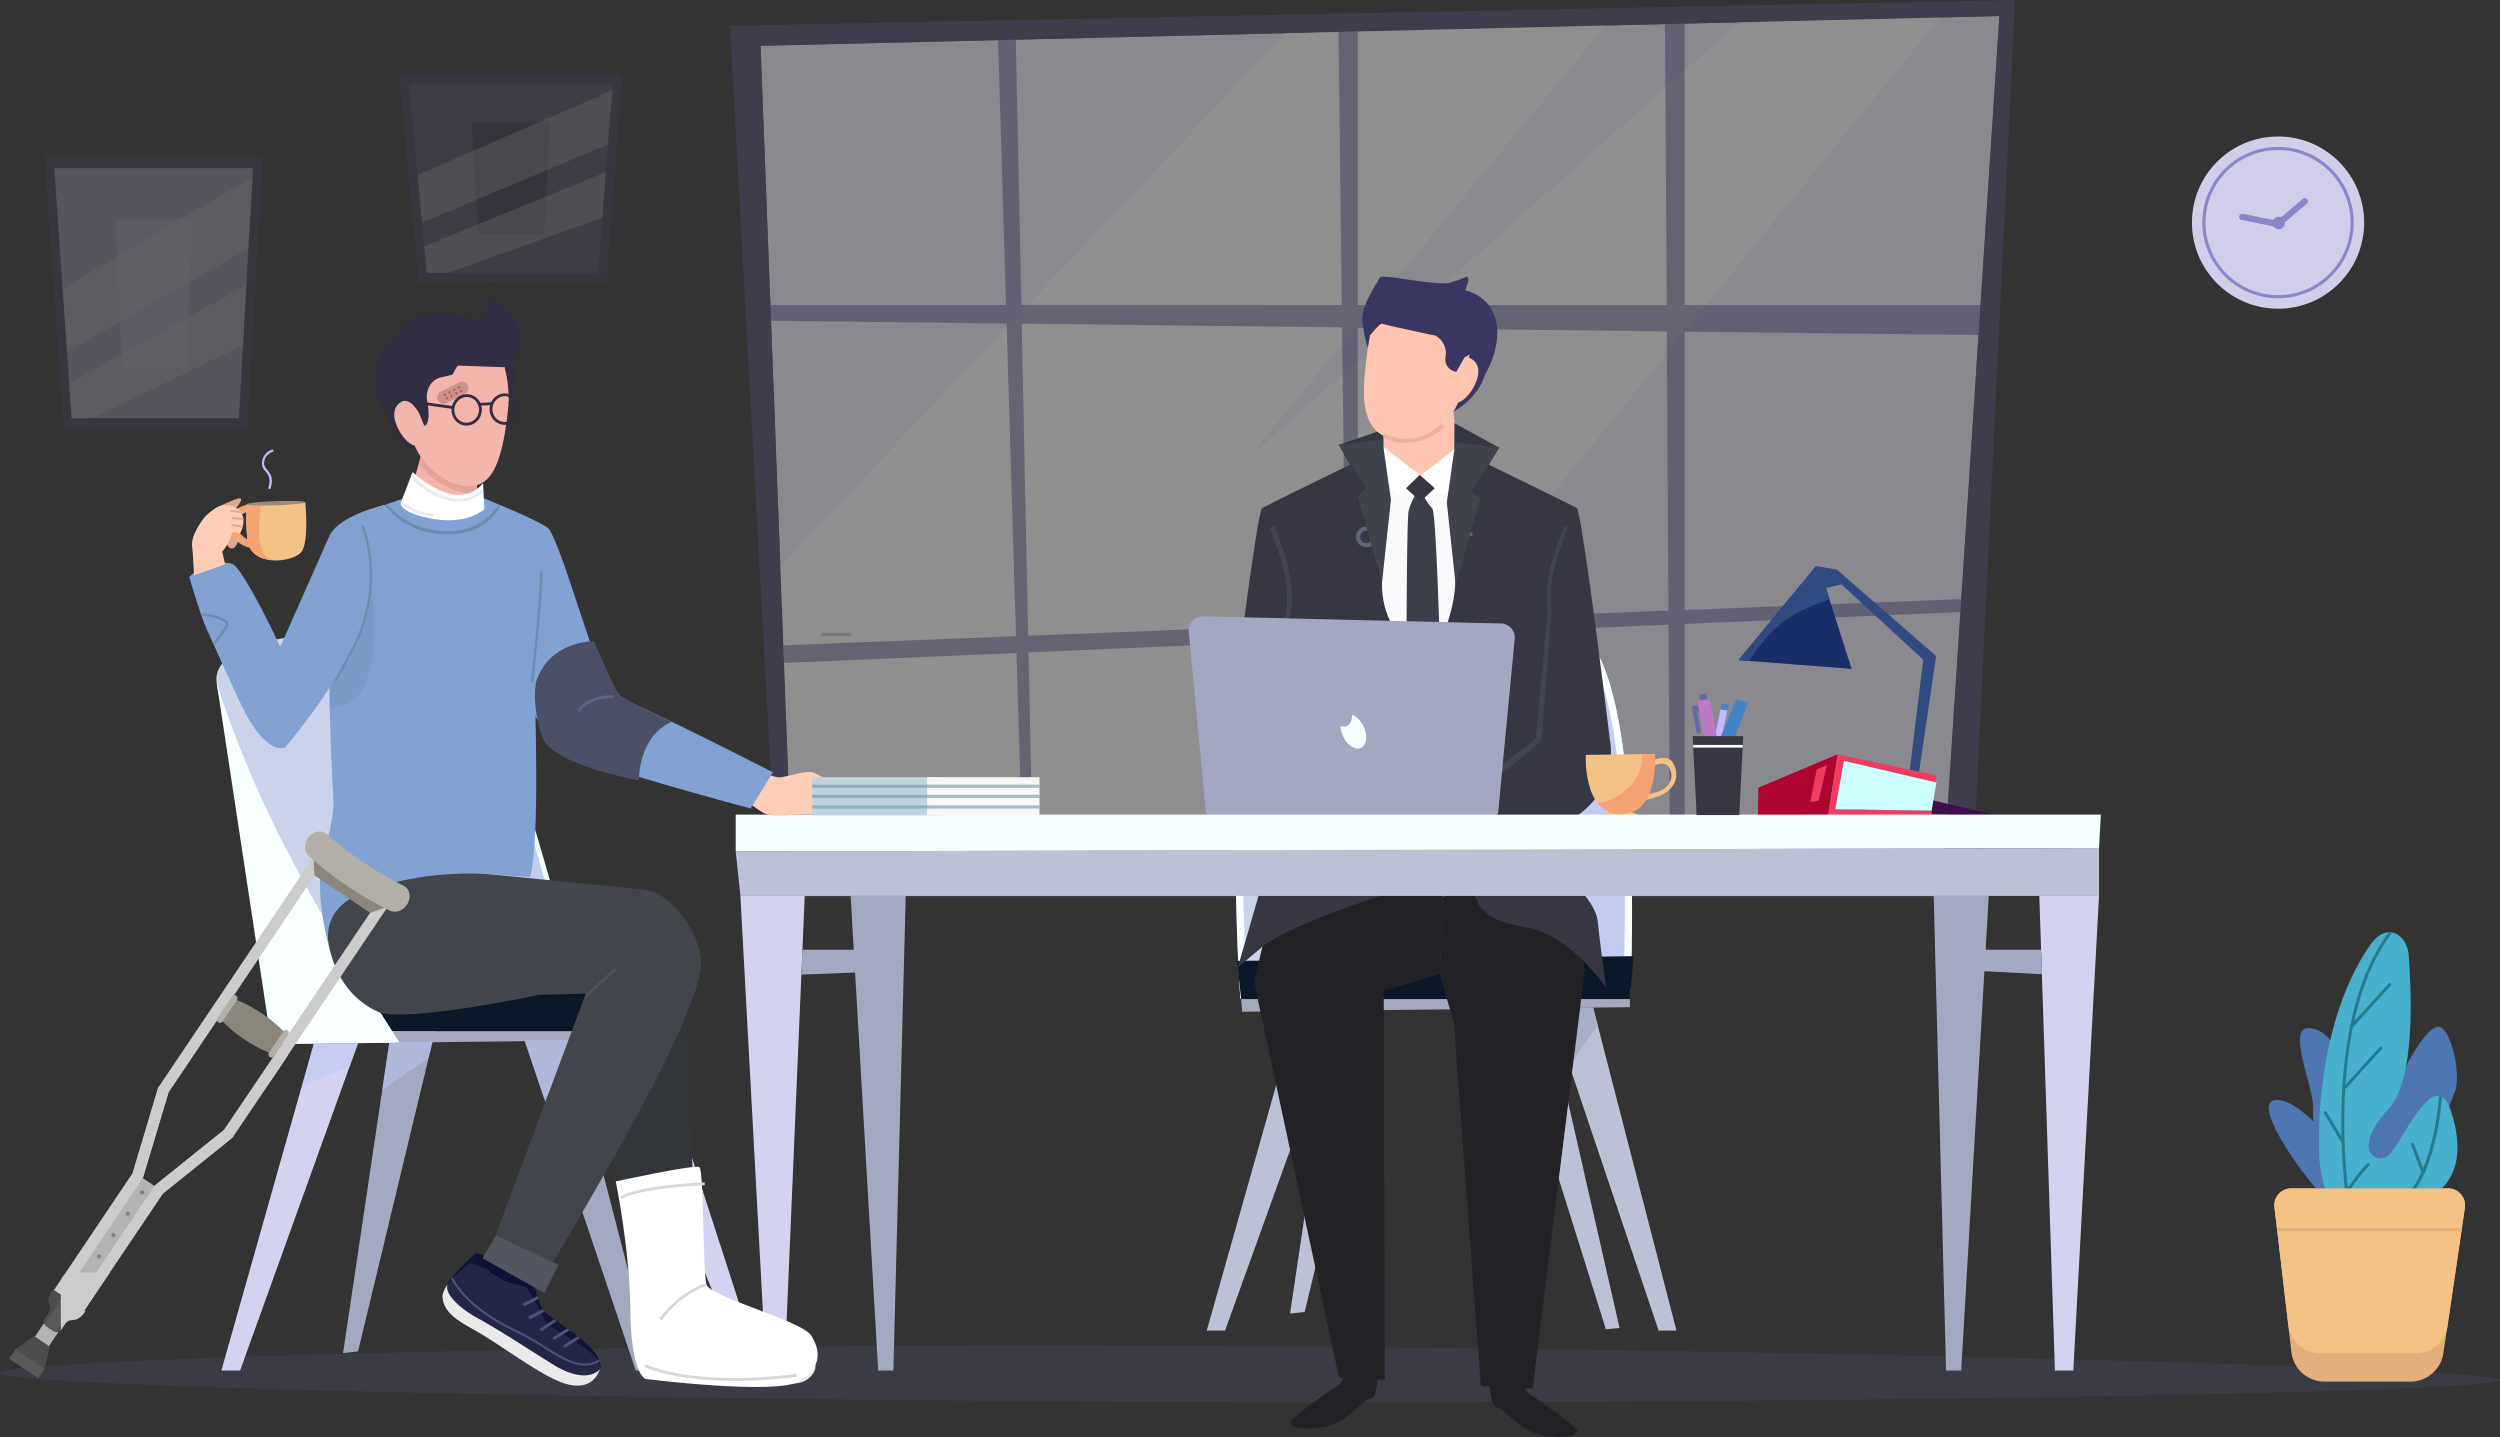 <svg xmlns="http://www.w3.org/2000/svg" viewBox="0 0 872.94 501.79"><rect x="0" y="0" width="872.94" height="501.79" fill="#333333" stroke="none"/><defs><style>.cls-1{isolation:isolate;}.cls-2{opacity:0.45;}.cls-3{fill:#f2f2ff;}.cls-4,.cls-41{fill:#fff;}.cls-5{fill:#5a5a92;opacity:0.58;}.cls-6{fill:#565684;}.cls-6,.cls-69{opacity:0.24;}.cls-7{fill:#cad3ea;}.cls-8{fill:#bcc6f6;}.cls-8,.cls-95{opacity:0.5;}.cls-9{fill:#faffff;}.cls-10{fill:#bdc1d6;}.cls-11{fill:#a8aec6;}.cls-12{fill:#0b1829;}.cls-13{fill:#a6a9bc;}.cls-14{fill:#fafafc;}.cls-15{fill:#3c3e49;}.cls-16{fill:#848089;}.cls-17,.cls-78{fill:#ffc5b1;}.cls-18{fill:#363742;}.cls-19{fill:#cfb199;}.cls-20{fill:#734e4f;}.cls-21{fill:#434451;}.cls-22{fill:#626477;}.cls-23{fill:#222226;}.cls-24{fill:#d3d3ef;}.cls-25{fill:#a3a9c1;}.cls-26{fill:#f5ffff;}.cls-27{fill:#a4a7c1;}.cls-28{fill:#400e4f;}.cls-29{fill:#304a82;}.cls-30{fill:#192e68;}.cls-31{fill:#f5c286;}.cls-32{fill:#f5a274;}.cls-33{fill:#ad0430;}.cls-34{fill:#ef3d61;}.cls-35{fill:#ceffff;}.cls-36{opacity:0.25;}.cls-37{fill:#414165;}.cls-38{fill:#bbbbde;}.cls-39{fill:#d3d3f7;}.cls-40{fill:#39395d;opacity:0.22;}.cls-41{opacity:0.41;}.cls-42{fill:#5b5b7f;}.cls-43{fill:#36365a;}.cls-44{fill:#d1ceea;}.cls-45{fill:#8c85c9;}.cls-46{fill:#6867a5;}.cls-47{fill:#c4b9ff;}.cls-48{fill:#bd79c6;}.cls-49{fill:#4183c4;}.cls-50{fill:#e2af7d;}.cls-51{fill:#4d76b2;}.cls-52{fill:#48afcd;}.cls-53{fill:#257b8e;}.cls-54{fill:#32353a;}.cls-55{fill:#eaeaea;}.cls-56{fill:#43454c;}.cls-57{opacity:0.9;}.cls-58{fill:#0e1133;}.cls-59{fill:#4c527a;}.cls-60{fill:#525660;}.cls-61{fill:#91549b;}.cls-62{fill:#56a6e8;}.cls-63{fill:#ffccb6;}.cls-64{fill:#81a2d3;}.cls-65{opacity:0.07;}.cls-66,.cls-69{fill:#333232;}.cls-67{fill:#6b8daf;}.cls-68{fill:#50535b;}.cls-70{fill:#dda794;}.cls-71{fill:#a08b78;}.cls-72,.cls-81,.cls-83,.cls-99{fill:none;stroke-miterlimit:10;}.cls-72{stroke:#d8d6d6;}.cls-73,.cls-76{fill:#332d44;}.cls-73,.cls-74,.cls-75,.cls-77,.cls-78{fill-rule:evenodd;}.cls-74{fill:#f4b5ad;}.cls-75{fill:#e5a393;}.cls-77{fill:#393762;}.cls-79{fill:#edb09f;}.cls-80{fill:#ce918d;}.cls-81{stroke:#eaeaf4;}.cls-82{fill:#4c5066;}.cls-83{stroke:#5d647f;}.cls-84{fill:#bfd4dd;}.cls-85{fill:#f7f7f7;}.cls-86{opacity:0.65;}.cls-87{fill:#779daa;}.cls-88{fill:#9e6867;}.cls-89{fill:#40424c;}.cls-90{fill:#b3b3b3;}.cls-91{fill:#8a867b;}.cls-92,.cls-97,.cls-98{fill:#ccc;}.cls-93{fill:#4d4d4d;}.cls-94{fill:#b2afa8;}.cls-95{fill:#666;}.cls-95,.cls-97,.cls-98{mix-blend-mode:multiply;}.cls-96{fill:gray;}.cls-97{opacity:0.7;}.cls-99{stroke:#332d44;}</style></defs><title>CTA Footer</title><g class="cls-1"><g id="Layer_2" data-name="Layer 2"><g id="Layer_1-2" data-name="Layer 1"><g class="cls-2"><polygon class="cls-3" points="678.49 306.05 698.14 5.6 265.58 16 276.6 306.05 678.49 306.05"/><polygon class="cls-4" points="272.48 197.68 448.82 11.59 560.54 8.91 434.97 160.86 607.19 7.79 677.37 6.1 434.27 305 276.6 306.05 272.48 197.68"/><path class="cls-5" d="M697.94,117.09,703.59,0,254.9,9l16.62,304.55H688.45l9.49-196.42Zm-6.4-10.59H588.26V8.24L698.14,5.6ZM269.23,112l82.25,1,3.28,109.15-81.23,3.18Zm87.53,1,111.86,1.32,1.25,103.25L359,222Zm-.13-6.55L354.7,13.85l112.67-2.7,1.15,95.35ZM469.93,223l1,83.07H360.78l-1.63-78.27Zm4.17-.18,108.52-4.7.53,88h-109Zm0-5.35v-103L582,115.72l.58,97.47Zm0-110.95V11L581.36,8.41,582,106.5ZM348.5,14l2.78,92.5H269L265.58,16ZM273.77,231.48,354.94,228l2.35,78.08H276.6Zm314.49,74.57V217.86l96.27-4.17-6,92.36Zm96.57-96.87L588.26,213V115.79L690.86,117Z"/></g><path class="cls-6" d="M872.94,481.91c0,4.55-254.68,8.53-463.8,7.61S0,484,0,479.44,196.54,469,405.66,469.89,873,477.36,872.94,481.91Z"/><path class="cls-7" d="M433.1,348.66l136,.2s.33-5.84.56-15c.64-25.59.42-77.3-10.07-102.09-11.29-26.68-60.68-33.85-93.43-21.6v0c-9.91,3.7-18.28,9.18-23.65,16.44C425.88,249.16,433.1,348.66,433.1,348.66Z"/><path class="cls-8" d="M466.18,210.15v0s18.5,14,38.9,52.05a366.72,366.72,0,0,1,29.21,71.09l35.39.53c.64-25.59.42-77.3-10.07-102.09C548.32,205.07,498.93,197.9,466.18,210.15Z"/><path class="cls-9" d="M433.1,348.66l136,.2s.33-5.84.56-15c.64-25.59.42-77.3-10.07-102.09-11.29-26.68-60.68-33.85-93.43-21.6v0c-9.91,3.7-18.28,9.18-23.65,16.44C425.88,249.16,433.1,348.66,433.1,348.66Zm11.53-120.24c5.18-7,13.24-12.28,22.8-15.84v0c31.57-11.82,79.17-4.9,90.06,20.81,10.1,23.89,10.31,73.73,9.7,98.4-.23,8.85-.54,14.47-.54,14.47l-131.11-.18S428.58,250.16,444.63,228.42Z"/><polygon class="cls-10" points="524.16 346.96 524.9 349.35 529.95 365.88 560.73 464.13 565.51 463.71 541.55 358.59 539.68 350.4 539.16 348.13 524.16 346.96"/><polygon class="cls-10" points="450.46 458.66 455.57 458.09 479.65 357.94 480.99 352.39 481.89 348.61 466.81 348.8 466.23 352.66 463.81 368.96 450.46 458.66"/><polygon class="cls-10" points="541.22 352 547.97 372.02 579.16 464.62 585.38 464.62 557.86 357.94 556.28 351.83 541.22 352"/><polygon class="cls-10" points="421.37 464.62 427.76 464.62 465.03 361.15 465.05 361.15 468 352.94 452.92 353.11 448.9 367.36 448.88 367.36 421.37 464.62"/><polygon class="cls-11" points="539.68 350.4 524.9 349.35 529.95 365.88 541.55 358.59 539.7 350.4 539.68 350.4"/><polygon class="cls-11" points="556.28 351.83 541.22 352 547.97 372.02 557.86 357.94 556.28 351.83"/><polygon class="cls-11" points="466.23 352.66 463.81 368.96 479.65 357.94 480.99 352.39 466.23 352.66"/><polygon class="cls-11" points="448.88 367.36 448.9 367.36 465.03 361.15 465.05 361.15 468 352.94 452.92 353.11 448.88 367.36"/><polygon class="cls-12" points="569.11 348.86 570.44 333.87 431.94 335.53 433.38 348.86 569.11 348.86"/><polygon class="cls-13" points="569.11 348.86 569.11 351.68 433.76 353.28 433.38 348.86 569.11 348.86"/><path class="cls-14" d="M449.15,314.22h97c0-.28,0-.55-.05-.83l-8.41-80.18,11.48-51.09c-2.2-3.22-25.94-15.47-39.06-23.3-7.44-4.44-25.39-2.31-30.53.05-15.69,7.22-35,22.23-38.81,26.22L454,235Z"/><path class="cls-15" d="M494.34,172.63a20.7,20.7,0,0,0-2.48,5.78c-.82,3.3-.82,72.65-.82,74.3s5.78,9.08,5.78,9.08,6.6-4.13,6.6-9.08-1.65-73.47-3.3-75.12a24,24,0,0,1-3.3-5Z"/><rect class="cls-16" x="467.1" y="312.15" width="55.31" height="7.43"/><path class="cls-17" d="M482.43,140.81l.35,27.69s14,1.66,26.42-.82l-1.78-26.87Z"/><path class="cls-18" d="M425.44,288.18H493.6c1-4.93,2-9.59,3.34-15.86,9.39-46-14.73-44.4-14.38-68.87.43-30.1.54-53.43.54-53.43l-15.62,5.28,3.94,6.94s-28.12,13.7-30.7,15.14C438.9,178.4,430.4,247,425.44,288.18Z"/><path class="cls-18" d="M496.94,272.32a69.76,69.76,0,0,1,2.88,16.86H536.1a26.39,26.39,0,0,0,26.2-29.63c-4.74-38.34-10.34-81.37-11.79-82.17-2.58-1.44-30.69-15.14-30.69-15.14l3.68-5.91-15.64-8.56s-.25,24,.35,52.65C508.73,225.6,487.65,239.66,496.94,272.32Z"/><path class="cls-19" d="M494.71,170a46.86,46.86,0,0,1-9.75-1,.72.72,0,0,1,.3-1.4,45.93,45.93,0,0,0,19,0,.72.72,0,1,1,.3,1.41A47.46,47.46,0,0,1,494.71,170Z"/><path class="cls-20" d="M449.22,213.34,437.65,296h1.46l11.54-82.48c1.43-10.2-2.26-21-5.63-29.21a.72.72,0,0,0-1.34.54C447,193,450.6,203.48,449.22,213.34Z"/><path class="cls-21" d="M449.22,213.34,438.7,288.52h1.46l10.49-75c1.43-10.2-2.26-21-5.63-29.21a.72.72,0,0,0-1.34.54C447,193,450.6,203.48,449.22,213.34Z"/><path class="cls-22" d="M477.09,191.07a3.6,3.6,0,1,1,3.6-3.6A3.6,3.6,0,0,1,477.09,191.07Zm0-5.75a2.16,2.16,0,1,0,2.16,2.15A2.16,2.16,0,0,0,477.09,185.32Z"/><path class="cls-22" d="M474.22,257.07a3.6,3.6,0,1,1,3.6-3.59A3.59,3.59,0,0,1,474.22,257.07Zm0-5.74a2.15,2.15,0,1,0,2.15,2.15A2.15,2.15,0,0,0,474.22,251.33Z"/><path class="cls-22" d="M463.61,334.23a3.6,3.6,0,1,1,3.6-3.6A3.6,3.6,0,0,1,463.61,334.23Zm0-5.75a2.16,2.16,0,1,0,2.16,2.15A2.16,2.16,0,0,0,463.61,328.48Z"/><path class="cls-22" d="M513.57,187.23h-3.36a.73.73,0,0,1,0-1.45h3.36a.73.73,0,0,1,0,1.45Z"/><path class="cls-22" d="M517.89,253.52h-4.32a.72.72,0,0,1,0-1.44h4.32a.72.72,0,1,1,0,1.44Z"/><path class="cls-22" d="M526.54,332.79h-.07l-5.28-.49a.71.71,0,0,1-.65-.78.66.66,0,0,1,.78-.65l5.28.48a.72.72,0,0,1-.06,1.44Z"/><path class="cls-21" d="M504.26,283.09l3,1.37,31-25.78,3.52-45.34c-1.38-9.86,2.24-20.39,5.54-28.47a.72.72,0,1,0-1.33-.54c-3.38,8.24-7.07,19-5.64,29.21l-4.09,44.31Z"/><polygon class="cls-4" points="482.06 155.3 495.99 166.03 488.56 172.63 473.7 161.9 482.06 155.3"/><polygon class="cls-4" points="509.92 155.3 495.99 166.03 503.42 172.63 518.28 161.9 509.92 155.3"/><polygon class="cls-18" points="495.72 165.82 490.96 170.5 495.99 175.11 500.98 170.47 495.72 165.82"/><path class="cls-23" d="M503.86,312.86S483.33,305,472,303.8s-27.35,10.94-27.35,10.94l-6.79,28L467.54,481l16,.82-.38-135.93,19.65-5.8Z"/><path class="cls-23" d="M503.7,313.35l-1.06,26.57,5,17.19L517.07,484l18.08.91,18.29-146.63-4.79-22.63S532.09,289.37,503.7,313.35Z"/><path class="cls-18" d="M481.89,312.83s-32.63,10.59-41.17,17.8l-8.53,7.22,8.53-29.42,106.9-2.25s9.66,9.09,10.24,15.34,2.93,23.33,2.93,23.33-12.75-18.79-28.5-21.17-16.56-9.46-16.56-9.46l-9.36-13.29h-20Z"/><path class="cls-23" d="M469,476.58s1.29,5.09-1.83,7.14-15.61,10.92-16.53,12.57,2.78,3.3,11.24,2.07,14.24-10,16.82-10,2.69-12.85,2.69-12.85Z"/><path class="cls-23" d="M532.24,479.58s-1.28,5.09,1.84,7.14,15.6,10.92,16.53,12.57-2.78,3.31-11.25,2.07-14.24-10-16.82-10-2.68-12.85-2.68-12.85Z"/><polygon class="cls-24" points="211.94 360.23 212.9 362.6 219.56 379 258.8 475.51 264.71 475.51 230.72 370.51 228.07 362.33 227.34 360.06 211.94 360.23"/><polygon class="cls-25" points="119.79 472.45 125.03 471.87 149.68 369.35 151.05 363.68 151.97 359.81 136.54 360 135.94 363.95 133.46 380.63 119.79 472.45"/><polygon class="cls-25" points="183.15 363.27 190.06 383.77 221.99 478.55 228.36 478.55 200.18 369.35 198.56 363.1 183.15 363.27"/><polygon class="cls-24" points="77.3 478.55 83.84 478.55 121.99 372.64 122.01 372.64 125.03 364.24 109.59 364.41 105.47 379 105.45 379 77.3 478.55"/><polygon class="cls-12" points="233.38 360.06 234.97 342.05 93.2 348.63 94.43 360.06 233.38 360.06"/><polygon class="cls-13" points="233.38 360.06 233.38 362.95 94.82 364.58 94.43 360.06 233.38 360.06"/><path class="cls-7" d="M75.61,238c2.44,21.74,28.17,72.69,40.72,96.53,3.6,6.83,6.1,11.43,6.68,12.49l.13.23,77-2.54-.23-1c-1.56-6.64-10.78-45.42-20.82-74.9-4.62-13.61-9.41-25.25-13.71-30.81C147.64,214.89,73.3,217.57,75.61,238Z"/><path class="cls-8" d="M115.15,347.24,123,347l77.17-2.31-.23-1c-1.56-6.64-10.78-45.42-20.82-74.9a91,91,0,0,0-45.17,30c-11.16,13.88-15.76,26.75-17.63,35.72A47.07,47.07,0,0,0,115.15,347.24Z"/><path class="cls-9" d="M137.22,364.08s-26.3-38.69-42.79-75.66S75.6,238,75.6,238L94.82,364.58Z"/><polygon class="cls-8" points="228.07 362.33 212.9 362.6 219.56 379 230.72 370.51 228.09 362.33 228.07 362.33"/><polygon class="cls-8" points="198.56 363.1 183.15 363.27 190.06 383.77 200.18 369.35 198.56 363.1"/><polygon class="cls-8" points="135.94 363.95 133.46 380.63 149.68 369.35 151.05 363.68 135.94 363.95"/><polygon class="cls-8" points="105.45 379 105.47 379 121.99 372.64 122.01 372.64 125.03 364.24 109.59 364.41 105.45 379"/><path class="cls-9" d="M137.22,364.08l2.23-.2s-18.28-27.68-37-62.59S75.61,238,75.61,238s3,20.72,24,63.3S137.22,364.08,137.22,364.08Z"/><polygon class="cls-26" points="234.97 342.05 234.77 344.31 128.77 346.98 127.02 344.66 234.97 342.05"/><path class="cls-26" d="M201.88,342.85s-17.45-65.5-26.59-87.87-18.9-24.45-18.9-24.45S166.8,237,176.9,264.45s22.61,78.46,22.61,78.46Z"/><path class="cls-27" d="M421,282.89l-5.89-62.06c-.29-3.05,1.9-5.7,4.67-5.63l104.62,2.51a4.93,4.93,0,0,1,4.47,5.63l-5.65,59.41a4.81,4.81,0,0,1-4.57,4.56l-93.07.14A4.8,4.8,0,0,1,421,282.89Z"/><path class="cls-26" d="M468.06,253.47a3.4,3.4,0,0,0,1.39.22c1.72-.15,2.72-1.85,2.65-4.11,1.87.65,3.74,2.77,4.54,5.42,1,3.32,0,6.17-2.28,6.37s-4.91-2.32-5.92-5.64A8.62,8.62,0,0,1,468.06,253.47Z"/><polygon class="cls-28" points="639.74 284.46 665.46 278.06 668.85 278.06 696.23 284.45 639.74 284.46"/><polygon class="cls-29" points="668.85 278.06 676.04 229.07 641.4 198.92 634.02 197.63 628.84 204.05 637.55 205.33 643 204.05 671.55 230.35 665.73 278.06 668.85 278.06"/><polygon class="cls-30" points="628.84 204.05 607.08 230.51 646.53 233.56 637.55 205.33 628.84 204.05"/><path class="cls-29" d="M638.83,209.35a55.82,55.82,0,0,0-14.27,6.41c-7.38,4.65-13.81,15-13.81,15l-3.67-.28,21.76-26.46,8.71,1.28Z"/><polygon class="cls-31" points="558.67 284.61 562.19 283.64 569.73 283.55 573.11 285.01 558.67 284.61"/><path class="cls-31" d="M584.33,266.62c-1.4-2.67-4.56-2.1-6.55-1.41,0-1.2-.06-1.94-.06-1.94l-24,.31s-1.1,20.85,12.28,20.67a9.83,9.83,0,0,0,8.69-5,26.37,26.37,0,0,0,5.39-1.62C583.54,276.11,587.12,272,584.33,266.62Zm-4.53,9.47a18.72,18.72,0,0,1-4.13,1.22,29.49,29.49,0,0,0,2.07-10.07c1.37-.55,4-1.27,5.16.87C584.93,272,582.33,275,579.8,276.09Z"/><path class="cls-32" d="M573.31,263.33l4.54-.06s1.63,20.81-11.75,21a9.7,9.7,0,0,1-8.2-3.91s5.51-.22,10.9-5.44A14.46,14.46,0,0,0,573.31,263.33Z"/><polygon class="cls-33" points="638.1 286.14 641.67 263.38 613.97 275.05 613.83 286.14 638.1 286.14"/><polygon class="cls-34" points="676.17 270.76 641.67 263.38 638.1 286.14 674.69 286.14 674.46 283.09 640.85 282.56 643.84 265.7 675.7 273.12 676.17 270.76"/><polygon class="cls-34" points="637.89 267.18 635 279.63 632.1 280 634.38 268.63 637.89 267.18"/><polygon class="cls-35" points="640.85 282.56 643.84 265.7 676.17 273.24 674.46 283.09 640.85 282.56"/><polygon class="cls-26" points="732.93 296.1 733.57 284.45 256.89 284.45 256.89 297.33 732.93 296.1"/><polygon class="cls-10" points="732.93 296.1 732.93 312.83 258.53 312.83 256.89 297.28 732.93 296.1"/><polygon class="cls-25" points="684.81 478.55 694.43 312.83 675.19 312.83 679.52 478.55 684.81 478.55"/><polygon class="cls-24" points="732.93 312.83 723.95 478.55 717.53 478.55 712.08 312.83 732.93 312.83"/><polygon class="cls-25" points="306.64 478.55 297.02 312.83 316.26 312.83 311.94 478.55 306.64 478.55"/><polygon class="cls-24" points="258.53 312.83 267.51 478.55 273.93 478.55 280.99 312.83 258.53 312.83"/><polygon class="cls-25" points="712.7 331.62 684.81 331.62 686.74 338.82 712.98 340.17 712.7 331.62"/><polygon class="cls-25" points="306.64 331.62 280.19 331.62 279.81 340.31 306.64 339.26 306.64 331.62"/><g class="cls-36"><polygon class="cls-37" points="86.28 150.23 22.28 150.23 15.62 54.53 91.62 54.53 86.28 150.23"/><polygon class="cls-38" points="83.42 146.03 25.03 146.03 18.95 58.73 88.28 58.73 83.42 146.03"/><polygon class="cls-39" points="65.08 128.23 42.62 128.23 40.28 76.53 66.95 76.53 65.08 128.23"/><polygon class="cls-40" points="91.62 54.53 93.2 55.78 90.45 154.35 27.45 152.28 22.28 150.23 86.28 150.23 91.62 54.53"/><polygon class="cls-41" points="23.41 122.8 86.72 86.78 88.28 61.78 21.88 100.78 23.41 122.8"/><polygon class="cls-41" points="24.18 133.76 86.01 99.46 84.84 120.53 32.2 146.03 25.03 146.03 24.18 133.76"/></g><g class="cls-36"><polygon class="cls-37" points="211.79 98.48 146.22 98.48 139.39 26.08 217.26 26.08 211.79 98.48"/><polygon class="cls-42" points="208.86 95.31 149.04 95.31 142.81 29.25 213.84 29.25 208.86 95.31"/><polygon class="cls-43" points="190.07 81.84 167.06 81.84 164.66 42.72 191.99 42.72 190.07 81.84"/><polygon class="cls-40" points="217.26 26.08 218.88 27.02 216.06 101.59 151.52 100.03 146.22 98.48 211.79 98.48 217.26 26.08"/><polygon class="cls-41" points="147.38 77.73 212.24 50.48 213.84 31.56 145.81 61.07 147.38 77.73"/><polygon class="cls-41" points="148.16 86.02 211.52 60.07 210.31 76.02 156.38 95.31 149.04 95.31 148.16 86.02"/></g><circle class="cls-44" cx="795.44" cy="77.73" r="30.07"/><path class="cls-45" d="M795.44,104.15a26.43,26.43,0,1,1,26.43-26.42A26.46,26.46,0,0,1,795.44,104.15Zm0-51.75a25.33,25.33,0,1,0,25.33,25.33A25.36,25.36,0,0,0,795.44,52.4Z"/><path class="cls-45" d="M797.81,77.86a2.17,2.17,0,1,1-2.17-2.16A2.17,2.17,0,0,1,797.81,77.86Z"/><path class="cls-45" d="M796.22,78.65a1.09,1.09,0,0,1-.71-1.92l8.54-7.25a1.09,1.09,0,1,1,1.41,1.66l-8.53,7.25A1.08,1.08,0,0,1,796.22,78.65Z"/><path class="cls-45" d="M795.18,79.28l-.22,0-12.24-2.49a1.09,1.09,0,0,1,.43-2.14l12.24,2.49a1.09,1.09,0,0,1-.21,2.16Z"/><path class="cls-46" d="M591.48,246.51l3.42-.66.39,2.18-3.81.69Z"/><polygon class="cls-46" points="593.33 242.6 593.89 246.22 596.46 245.78 595.81 242.15 593.33 242.6"/><path class="cls-47" d="M603.15,248.06c-.13.33-3.14,14.72-3.14,14.72l-2.33-.49,3.1-14.64Z"/><path class="cls-48" d="M599.87,259.18l-2.09.14-2.59.18-.41-2.46-.22-1.29-1.73-10.2a.8.8,0,0,1,.67-.93l2.79-.44a.79.79,0,0,1,.91.65c.32,1.78,1.15,6.27,1.8,9.75.08.41.15.8.22,1.17s.17.89.24,1.29C599.71,258.33,599.87,259.18,599.87,259.18Z"/><polygon class="cls-49" points="610.34 245.38 606.37 255.75 605.89 257.04 603.88 262.29 598.68 262.29 600.9 257.04 601.45 255.75 601.54 255.56 601.54 255.54 606.35 244.18 610.34 245.38"/><polygon class="cls-18" points="608.69 257.04 608.54 260.12 608.49 261.04 607.32 284.61 592.42 284.61 591.24 261.04 591.2 260.12 591.04 257.04 608.69 257.04"/><path class="cls-46" d="M591.25,246.55l.46-.09a.55.55,0,0,1,.63.44l1.54,8.49a.55.55,0,0,1-.39.62l-.41.11a.54.54,0,0,1-.67-.43l-1.58-8.51A.54.54,0,0,1,591.25,246.55Z"/><polygon class="cls-49" points="600.78 247.65 601.19 245.64 603.65 246.08 603.15 248.06 600.78 247.65"/><polygon class="cls-4" points="608.54 260.12 608.49 261.04 591.24 261.04 591.2 260.12 608.54 260.12"/><path class="cls-50" d="M860.66,421.72,854,466.83l-.83,5.65a11.64,11.64,0,0,1-11.51,9.95h-30a11.65,11.65,0,0,1-11.55-10.27l-.56-4.79-5.39-45.81a5.91,5.91,0,0,1,5.87-6.6h54.7A5.9,5.9,0,0,1,860.66,421.72Z"/><path class="cls-51" d="M806,359c9.51,0,15,16.88,13.68,25.22s2,26.51,2,26.51-14.55,4-14-24.19C807.78,379.59,798.55,359.05,806,359Z"/><path class="cls-51" d="M840.12,372.28s7.63-15,11.85-13.68,7.65,17.68,5,23.22-9.46,31.67-16.86,30.88-21.4-8.48-18.49-14.14S840.12,372.28,840.12,372.28Z"/><path class="cls-51" d="M823.21,423.16c-1.16-5.54-8.19-18.9-8.8-24.6-2.57-2.48-12.57-15.16-19.91-14.45-8.16.79,7.33,23.81,17.22,34.25C811.88,415.54,823.8,426,823.21,423.16Z"/><path class="cls-52" d="M848.05,418.22a28,28,0,0,1-9.28,2.36c-.69.09-1.37.16-2.08.22a123.39,123.39,0,0,1-18-.16,7.29,7.29,0,0,1-4.63-2.17l-1.26-1.28c-1.26-1.31-2.35-8.45-2.69-10.21-.84-4.57-2.37-48.34,17.45-76.94,2.14-3.09,4.45-4.42,6.53-4.51a5.24,5.24,0,0,1,1.26.09c3,.59,5.37,3.81,5.68,7.75,1.32,17.35,1.75,44.33-7,53.83-13.35,14.43-4,20.2.36,15.87,3.45-3.44,11.46-21.27,17.32-20.42a2.78,2.78,0,0,1,1.05.38c1.09.63,2.08,2.07,2.92,4.53C861,403.43,857.07,413.53,848.05,418.22Z"/><path class="cls-53" d="M820.2,418a.53.53,0,0,1-.45.59h-.08a.53.53,0,0,1-.52-.45c-.09-.64-8.76-60.78,14.93-92.61a5.19,5.19,0,0,1,1.25.09C811.41,356.94,820.1,417.36,820.2,418Z"/><path class="cls-53" d="M852.71,383c-.56,7.18-3.1,28.66-13.94,37.55a16.69,16.69,0,0,1-7.37,3.59l-.21-1a15.17,15.17,0,0,0,5.5-2.34c11.71-7.91,14.42-31.19,15-38.15A2.78,2.78,0,0,1,852.71,383Z"/><path class="cls-53" d="M821,359.05a.54.54,0,0,1-.36-.14.53.53,0,0,1,0-.75l13.43-14.73a.51.51,0,0,1,.74,0,.54.54,0,0,1,0,.75l-13.43,14.74A.56.56,0,0,1,821,359.05Z"/><path class="cls-53" d="M818.87,380.2a.5.5,0,0,1-.36-.14.52.52,0,0,1,0-.74l12.43-13.73a.53.53,0,0,1,.75,0,.52.52,0,0,1,0,.74L819.26,380A.56.56,0,0,1,818.87,380.2Z"/><path class="cls-53" d="M818.12,399.34a.54.54,0,0,1-.45-.26c-1.65-2.75-6-10-6.2-10.28a.53.53,0,0,1,.14-.73.54.54,0,0,1,.74.15c.26.4,6,9.91,6.22,10.32a.52.52,0,0,1-.18.72A.53.53,0,0,1,818.12,399.34Z"/><path class="cls-53" d="M846.07,409.89a.53.53,0,0,1-.49-.34l-3.69-9.77a.53.53,0,0,1,1-.38l3.68,9.77a.52.52,0,0,1-.3.68A.46.46,0,0,1,846.07,409.89Z"/><path class="cls-53" d="M820.29,415.49a.47.47,0,0,1-.3-.1.53.53,0,0,1-.14-.73c.19-.26,4.46-6.41,6.75-8.41a.53.53,0,1,1,.69.8c-2.19,1.91-6.52,8.15-6.57,8.21A.51.51,0,0,1,820.29,415.49Z"/><path class="cls-31" d="M860.66,421.72l-1,7.09-.15,1.05-4.84,32.88a11.32,11.32,0,0,1-8.62,9.51,13.67,13.67,0,0,1-3,.32H810.11A11.43,11.43,0,0,1,799,462.39l-3.82-32.53-.13-1.05-.85-7.25a5.91,5.91,0,0,1,5.87-6.6h54.7A5.9,5.9,0,0,1,860.66,421.72Z"/><polygon class="cls-50" points="859.62 428.81 859.47 429.86 795.22 429.86 795.09 428.81 859.62 428.81"/><path class="cls-54" d="M243.74,448.38l-6.16-129.52s-22.78,31.26-24.55,43c-4.32,28.63,10,90.88,10,90.88Z"/><path class="cls-55" d="M226,464.38s-3.78,13.1,1.22,15.32,14.78.51,17.48.71c4.17.32,29.49,2.52,31.24,2.66,8.17.66,10.8-7.53,7.3-7.8-8-.61-36.64-15.67-36.64-15.67Z"/><path class="cls-48" d="M276.53,479.11c-1.75-.15-27.07-1.94-31.24-2.25-2.7-.21-13,.55-18-1.66-1.71-.76-2.44-2.67-2.65-4.86,0-.25,0-.53-.05-.79a31.94,31.94,0,0,1,1.09-8.6l21.11-4.4s4.63,2.48,10.66,5.76l.91.49,3.23,1.75.91.49,4.56,2.52h0l.91.49,3.51,1.95.89.5.1.05a47.41,47.41,0,0,0,6.94,3.06l.86.31a16.87,16.87,0,0,1,2.95,1.35C283.42,475.42,280.76,479.45,276.53,479.11Z"/><path class="cls-55" d="M164.24,440.94s-10.23,7.46-9.72,12.13c.56,5.15,4.75,7.82,11.09,11.32,8.18,4.51,20.74,14.2,29.4,17.9,7.56,3.21,12.3,1.19,14.26-3.68,2.58-6.41-17-13.89-18.72-17.34s-7.07-12.4-7.07-12.4Z"/><path class="cls-56" d="M244.7,337.63c-.75,5.94-1.85,8.34-5,16.38-10.39,26.92-46.64,86.67-46.64,86.67l-20-9.29,30.49-81.8.2-.48.89-2.17v0l-16.7.47s-47.21,10.07-56.26,5.77c-24.12-11.47-17.05-45.94-17.05-45.94l44.85-3.11,63.85,6.32C234.75,310.43,245.93,328,244.7,337.63Z"/><g class="cls-57"><path class="cls-58" d="M209.7,477.74c-1,1.6-5.85,5.36-16.6-1.29-5.81-3.59-19.31-12.44-26.84-16.47-3.55-1.9-11.84-7.78-9.84-11.88a10.24,10.24,0,0,1,1.06-1.67c.14-.2.31-.39.47-.59a84.28,84.28,0,0,1,8.36-8.35l19.23,7.93s1,3.68,2.12,7.14c.12.34.23.67.34,1a33.72,33.72,0,0,0,1.41,3.52.28.28,0,0,0,.08.12v0a4,4,0,0,0,.62.76.09.09,0,0,0,.06,0v0c.22.22.46.44.75.7.61.51,1.37,1.1,2.22,1.71l.08.06.23.17.58.41.09.07a2.68,2.68,0,0,1,.23.17l2.07,1.47c.31.2.61.43.93.64l.62.44.18.13.73.52.2.14c4.9,3.53,8.83,7,10,10,.07.2.14.39.19.59,0,0,0,.05,0,.07C209.47,476,209.9,477.43,209.7,477.74Z"/></g><path class="cls-59" d="M190.17,458l-4.95,2.55a.45.45,0,0,1-.2,0,.49.49,0,0,1-.44-.3.57.57,0,0,1,.23-.71l4.68-2.41a3.79,3.79,0,0,0,.62.77l0,0Z"/><path class="cls-59" d="M188,453.56,183.22,456a.39.39,0,0,1-.2.05.51.51,0,0,1-.45-.3.59.59,0,0,1,.23-.71l4.86-2.5C187.78,452.9,187.89,453.23,188,453.56Z"/><path class="cls-59" d="M194.36,461.33l-5,3.34a.41.41,0,0,1-.25.08.48.48,0,0,1-.42-.25.56.56,0,0,1,.17-.72l4.61-3.1.58.41.08.07A1.77,1.77,0,0,1,194.36,461.33Z"/><path class="cls-59" d="M198.89,464.53l-5.07,3.18a.45.45,0,0,1-.24.06.48.48,0,0,1-.43-.26.56.56,0,0,1,.19-.71l4.64-2.92.18.13Z"/><path class="cls-59" d="M202.57,467.28l-5.08,3.18a.41.41,0,0,1-.24.06.48.48,0,0,1-.42-.27.54.54,0,0,1,.18-.7l4.68-3C202,466.8,202.28,467,202.57,467.28Z"/><path class="cls-55" d="M258.67,463c-.79.88-2.2,2.5-3.48,4a.44.44,0,0,1-.34.17.44.44,0,0,1-.33-.15.58.58,0,0,1,0-.75c.62-.72,2.19-2.56,3.27-3.75Z"/><path class="cls-55" d="M254.54,460.74c-.8.89-2.2,2.51-3.48,4a.49.49,0,0,1-.35.17.46.46,0,0,1-.32-.15.55.55,0,0,1,0-.75c.61-.72,2.19-2.56,3.26-3.75Z"/><path class="cls-55" d="M263.43,465.56c-.82.91-2.17,2.47-3.41,3.92a.51.51,0,0,1-.36.17.48.48,0,0,1-.32-.15.55.55,0,0,1,0-.75c.6-.71,2.14-2.5,3.2-3.69C262.82,465.23,263.12,465.4,263.43,465.56Z"/><path class="cls-55" d="M268,468.05c-.8.91-1.87,2.14-2.86,3.29a.44.44,0,0,1-.68,0,.58.58,0,0,1,0-.75l2.65-3.05h0Z"/><path class="cls-55" d="M272.35,470.5l-2.29,2.66a.46.46,0,0,1-.35.16.48.48,0,0,1-.34-.14.59.59,0,0,1,0-.75c.41-.49,1.27-1.46,2.1-2.43Z"/><path class="cls-58" d="M165.91,437.89a20.24,20.24,0,0,0,3.42,4.57,23.22,23.22,0,0,0,12.27,6.36c2.17.35,4.31,1.06,5.13.79s-.29-.72-.29-.72S168.45,436.4,165.91,437.89Z"/><polygon class="cls-60" points="173.14 431.39 168.47 439.33 190.06 451.49 195.01 441.58 173.14 431.39"/><path class="cls-61" d="M247,457c2.38-.79-1.73,1.95-4.09,3.14-8.31,4.2-16.94,2.21-17.64,2.61l.55-3.08Z"/><path class="cls-62" d="M223.05,452.72c-.19-.83,20.69-4.34,20.69-4.34l1.34,9.12-19.79,4.37Z"/><path class="cls-55" d="M280.25,473.92c-3.27,1.89-7.19,2.5-11.46,2.5A105.49,105.49,0,0,1,257,475.5c-3.92-.44-8-.9-11.95-1-10.9-.2-18-3-20.47-4.19,0-.25,0-.53-.05-.79,2.07,1,9.22,4.08,20.53,4.28,4,.06,8.07.53,12,1,8.4,1,16.39,1.86,22.29-1.2Z"/><path class="cls-59" d="M209.31,475.37a9.65,9.65,0,0,1-5.12,1.47c-4.48,0-9.13-2.92-14.24-6.13a86.66,86.66,0,0,0-9.61-5.48c-15-7-20.78-14.82-22.86-18.8.14-.2.31-.39.47-.59,2,3.78,7.61,11.74,22.64,18.74a88.47,88.47,0,0,1,9.67,5.52c7,4.37,13,8.18,18.84,4.61.07.2.14.39.19.59C209.3,475.32,209.3,475.35,209.31,475.37Z"/><path class="cls-63" d="M266.57,269.94s4.52,1.7,6.1,1.5,8.18-2.19,10.44-1.87,8.38,4.31,8.38,4.31,4.4,5.39,4.68,6.81-6.8,3.66-12.31,3.5-13.62,1.71-17.29-.35-15.83-11.45-15.83-11.45Z"/><path class="cls-64" d="M169.12,174.1s17.56,6.92,22.06,10.17,19.1,59.07,23.51,59.18,55.2,26.23,55.2,26.23l-7.79,12.64s-56.85-15.17-65.25-20.2-19.71-30.8-22-36.43S169.12,174.1,169.12,174.1Z"/><path class="cls-64" d="M182.48,274l-65.64,12.52s-6.22-92.29,3.9-103.61c3.27-3.66,9.06-5.25,13.68-6.61.28-.09.55-.22.82-.32,2.43-.9,4.61-1.54,6.1-1.93,1.27-.34,2-.5,2-.5l24-.24,1.7.78c1.16.54,2.81,1.31,4.67,2.22l.8.4c12,6.2,13.35,12.93,14.42,14.8C191,195,182.48,274,182.48,274Z"/><g class="cls-65"><path class="cls-66" d="M129.49,203.38l-14.81,16.16.41,27.74a27.15,27.15,0,0,0,5.69-1.47C135.11,240.82,129.49,203.38,129.49,203.38Z"/></g><path class="cls-64" d="M134.42,176.31s-5.3,30.25-7.18,38.18C122.46,234.64,99.52,261,99.52,261s-6.32,3.19-14.59-13.5c-3.72-7.51-10.82-23.69-12.84-28s-6-17.93-6-17.93c2-2.88,11-6.15,15-4.71,3.59,1.28,15.66,26.39,16.76,29,0,0,12.74-28.73,17.09-38.56C118.26,179.79,134.42,176.31,134.42,176.31Z"/><path class="cls-67" d="M174.59,177c-2,3.52-7.13,9.66-18.34,9.66-12.23,0-19.26-6.79-21.83-10.25l.82-.44c2.55,3.29,9.34,9.51,21,9.51,10.56,0,15.55-5.71,17.54-9Z"/><path class="cls-67" d="M185.44,242.57h-.05a.43.43,0,0,1-.37-.47c0-.33,3.57-33.07,3.57-42.14a.42.42,0,0,1,.84,0c0,9.12-3.54,41.9-3.57,42.23A.42.42,0,0,1,185.44,242.57Z"/><path class="cls-67" d="M117.26,238a.46.46,0,0,1-.2-.05.42.42,0,0,1-.17-.57c.07-.13,6.91-12.78,7.44-14,9.52-22.06,1.9-39.44,1.82-39.62a.42.42,0,0,1,.21-.55.41.41,0,0,1,.56.21c.08.17,7.85,17.9-1.82,40.29-.54,1.25-7.19,13.54-7.47,14.06A.42.42,0,0,1,117.26,238Z"/><path class="cls-67" d="M75.16,224.81a.44.44,0,0,1-.25-.08.42.42,0,0,1-.09-.59s1.82-2.53,3.92-5.54a.79.79,0,0,0,.15-.84c-.62-1.38-5.24-2.43-8-2.76a.42.42,0,1,1,.1-.84c.78.1,7.66,1,8.67,3.26a1.61,1.61,0,0,1-.23,1.66c-2.1,3-3.93,5.55-3.93,5.55A.41.41,0,0,1,75.16,224.81Z"/><path class="cls-68" d="M215,339l-11.19,10.15.89-2.17,9.69-8.79a.45.45,0,0,1,.68.06A.59.59,0,0,1,215,339Z"/><polygon class="cls-69" points="297.44 221 297 222.18 286.8 222.18 286.59 221 297.44 221"/><path class="cls-70" d="M83.87,186.08s-1,6.56-3.5,5.32c-1.46-.73-2.77-5.05-2.77-5.05L81,182.87Z"/><path class="cls-32" d="M88.5,191.4c-4.45,0-9.4-5-9.4-8.4s4.28-6.84,8.64-6.84c3.8,0,6.46,2.81,6.46,6.84C94.2,188.26,92.07,191.4,88.5,191.4Zm-.76-12.85c-2.44,0-5.6,2.16-5.6,4.45s3.92,6,6.36,6c1.75,0,2.66-3,2.66-6C91.16,181.35,90.44,178.55,87.74,178.55Z"/><path class="cls-31" d="M105.22,192.73c-1.52,1.88-5.72,3.17-9.8,2.92-4.28-.25-8.41-2.22-9-7a72.77,72.77,0,0,1-.29-12.55l.55,0,19.91-.71S108,189.27,105.22,192.73Z"/><path class="cls-32" d="M95.42,195.65c-4.28-.25-8.41-2.22-9-7a72.77,72.77,0,0,1-.29-12.55l.55,0,4.55.49s-3.45,17.33,4,19.06Z"/><path class="cls-70" d="M74.84,177.68a65.19,65.19,0,0,1,8.08-3.56c3.59-1.06-1.42,4.8-2.72,5.15C79.19,179.54,74.84,177.68,74.84,177.68Z"/><path class="cls-63" d="M85,181.69a6.63,6.63,0,0,1-.18,1.94,5.15,5.15,0,0,1-.16.62,11.7,11.7,0,0,1-.74,1.83c-.47.93-2.66-2-3.26,1.27-.27,1.42-2.42,4.85-4.25,6.65-.51.51-8.68,6.86-8.68,6.86s-.24-6.53-.67-10.27,3.89-9.51,4.61-10.23c0,0,3.36-3.57,6.2-3.9a6.66,6.66,0,0,1,5.9,2,5.23,5.23,0,0,1,.55.78,4.9,4.9,0,0,1,.6,1.76A3,3,0,0,1,85,181.69Z"/><path class="cls-70" d="M84.27,179.26a19,19,0,0,0-3.55-.49.32.32,0,0,1-.3-.33.32.32,0,0,1,.33-.31,25.57,25.57,0,0,1,3,.35A5.23,5.23,0,0,1,84.27,179.26Z"/><path class="cls-70" d="M85,181.69a13.4,13.4,0,0,0-3.88-.37.32.32,0,0,1-.33-.3.32.32,0,0,1,.31-.33,14.22,14.22,0,0,1,3.82.33A3,3,0,0,1,85,181.69Z"/><path class="cls-70" d="M84.77,183.63a5.15,5.15,0,0,1-.16.62,18.49,18.49,0,0,0-3.56-.5.32.32,0,0,1-.31-.34.33.33,0,0,1,.34-.29A19.15,19.15,0,0,1,84.77,183.63Z"/><path class="cls-63" d="M77.6,192.6l1,4.45L67.67,200.9s2.18-7.6,2.34-7.6S77.6,192.6,77.6,192.6Z"/><ellipse class="cls-71" cx="96.32" cy="175.72" rx="10.24" ry="0.74" transform="translate(-6.16 3.52) rotate(-2.03)"/><path class="cls-47" d="M94.1,170.76l-.13,0a.42.42,0,0,1-.27-.53c1-3.12,0-4.4-1-5.63a4.25,4.25,0,0,1-1.28-2.73A5.29,5.29,0,0,1,94.94,157a.42.42,0,0,1,.52.27.41.41,0,0,1-.27.53,4.37,4.37,0,0,0-3,4A3.51,3.51,0,0,0,93.31,164c1,1.28,2.36,2.87,1.19,6.43A.42.42,0,0,1,94.1,170.76Z"/><path class="cls-4" d="M215,412.52s27.55-6,29.19-5,1.23,36.5,2.45,40.95,33.39,12.67,36.61,17.85,3.89,10.92-4,15.93-53.81-.74-53.81-.74-5.06-1.33-5.32-23.66S215,412.52,215,412.52Z"/><path class="cls-72" d="M216.89,418.35s3.59-3.74,29.18-5"/><path class="cls-72" d="M246.62,448.46a35.49,35.49,0,0,0-15.94,12.22"/><path class="cls-72" d="M225.22,476.84s16.28,8.08,52.89,3.41"/><path class="cls-64" d="M116.84,247.49s2.17,32.57-3.09,47.9,1.52,36.35,1.52,36.35-5.17-13.72,11.6-20.15c20.56-7.88,39.44-6.87,49.92-5.93s8.23.39,8.23.39,2.4-4,2.21-37.25S186.12,238,186.12,238Z"/><path class="cls-73" d="M154.88,160.09l-.9.2c-6.84,1.52-16.91-7.33-18.44-14.17l-.76-13.76,13.28-3Z"/><path class="cls-74" d="M157.89,176.46a56,56,0,0,0,7.88-1.69c.3-.1.58-.21.87-.33L166,154.67l-17.08-2.12-6.13,21.22a22.19,22.19,0,0,0,8.05,2C153.17,176,155.53,176.23,157.89,176.46Z"/><path class="cls-75" d="M162.11,172.08a27.27,27.27,0,0,0,4.5.56l-.62-18-17.08-2.12-2.67,9.28A25.78,25.78,0,0,0,162.11,172.08Z"/><path class="cls-76" d="M178.75,125.86s3.43,3.7-1.13,15.82-8.5-1.25-8.5-1.25l-4.56-17.37Z"/><path class="cls-74" d="M165.93,169.56c-7.8,1.62-19.75-6.21-22.25-17.46l-5-22.68,34.93-7.77s3.94,5.89,4.05,18.41C175.76,161.85,171.66,168.28,165.93,169.56Z"/><path class="cls-74" d="M148.65,146.5c1,4.42-.34,8.48-3,9.07s-6.78-4.59-7.77-9,1.59-6.44,4.21-7S147.67,142.07,148.65,146.5Z"/><path class="cls-73" d="M175.91,128.23c9.32-5.6,6.62-20-5.85-23.79,0,0,.35,3.68-1.27,6.11a4.46,4.46,0,0,1-3.11,2A29.38,29.38,0,0,0,160,112c-7.21-2.5-5-2.25-10.61-.57s-7,5-7,5S130,118.6,131.17,133.07A30.75,30.75,0,0,0,136,146.92c-.08-1,0-2,0-3,0-1.54,1.76-3.36,4.15-3.87a4.3,4.3,0,0,1,4.06,1.35,12.52,12.52,0,0,1,2.23,3.13l1.7,4.13c2.25-.5,1.41-6.53,1-8.77-.58-3.7,1.26-7.32,4.92-8.14l3.56-.79c.65.18,1.82-3.61,2.5-3.31Z"/><path class="cls-77" d="M499,145.05l.9.2c6.84,1.52,16.92-7.33,18.44-14.17l.77-13.76-13.28-2.95Z"/><path class="cls-78" d="M485.34,152.9a20.86,20.86,0,0,0,24.89-15.84l5-22.68-34.92-7.77s-3.94,17.71-4.05,30.23C476.21,146.23,479.61,151.62,485.34,152.9Z"/><path class="cls-78" d="M505.26,131.46c-1,4.42.34,8.48,2.95,9.06s6.79-4.58,7.77-9-1.59-6.44-4.2-7S506.25,127,505.26,131.46Z"/><path class="cls-77" d="M511.55,101.38a7.2,7.2,0,0,0-2.12-2.54V102h-8.25v15.17a7.07,7.07,0,0,1,3.53,7.65,4.34,4.34,0,0,0,3.35,4.9l.46.1,2.85-5,4.51-2.61a13.78,13.78,0,0,1,2,6.59c0,1,0,2,0,3A30.63,30.63,0,0,0,522.74,118C523.89,103.56,511.55,101.38,511.55,101.38Z"/><path class="cls-79" d="M503.82,148.49a1,1,0,0,0-1.22,0,16.84,16.84,0,0,1-12.68,4.67,18,18,0,0,1-6.82-1.81V153a19.94,19.94,0,0,0,6.7,1.59c.4,0,.8,0,1.2,0a18.85,18.85,0,0,0,12.87-5.16A.64.64,0,0,0,503.82,148.49Z"/><path class="cls-77" d="M507.14,109.85l-6,7.34s-17.75-3.78-18.5-4.14-4.34,4.14-4.34,4.14l-.66,4.2a41.27,41.27,0,0,1-1.92-9.71c-.33-5.18,5.53-13.5,6.1-14.83s20.07,3.17,24.57,1.83S512,96.6,512,96.6s1.84-.19-.45,4.78A94,94,0,0,1,507.14,109.85Z"/><path class="cls-73" d="M171.06,109.68s2.05,3-3.48,2.13-12.6-4.75-22.75-.5-8.15,17.25-8.15,17.25l34.75-14.63Z"/><rect class="cls-80" x="155.97" y="131.37" width="4.31" height="11.57" rx="2" ry="2" transform="translate(210.07 -65.63) rotate(63.43)"/><rect class="cls-80" x="155.97" y="131.37" width="4.31" height="11.57" rx="2" ry="2" transform="translate(210.07 -65.63) rotate(63.43)"/><path class="cls-4" d="M144.09,164.83s15.4,15,24.59,3.84l.44,9.09s-5.53,5.44-17.37,3.51-11.9-5.52-11.9-5.52Z"/><path class="cls-81" d="M144,165.93c-.94,1.13,14.63,14.8,24.36,5.5"/><path class="cls-81" d="M141.26,176s3.25,3.58,10.34,3.8"/><path class="cls-82" d="M207.34,223.89s-15.46-.23-20.13,14.1c0,0-1.83,7.65,2.1,19.36,3.25,9.68,33.79,15.17,33.79,15.17s-.45-15.17,11.44-20.5c0,0-16.61-7.57-18.28-9.45S207.34,223.89,207.34,223.89Z"/><path class="cls-83" d="M214.19,243.23s-7.93-.55-12.31,5"/><rect class="cls-84" x="283.62" y="271.39" width="45.12" height="13.34"/><rect class="cls-85" x="323.72" y="271.39" width="39.24" height="13.32"/><g class="cls-86"><rect class="cls-87" x="283.62" y="273.97" width="79.34" height="1.13"/></g><g class="cls-86"><rect class="cls-87" x="283.62" y="277.5" width="79.34" height="1.13"/></g><g class="cls-86"><rect class="cls-87" x="283.62" y="281.19" width="79.34" height="1.13"/></g><circle class="cls-88" cx="155.33" cy="137.84" r="0.45"/><circle class="cls-88" cx="156.06" cy="139.07" r="0.45"/><circle class="cls-88" cx="156.96" cy="137.02" r="0.45"/><circle class="cls-88" cx="157.68" cy="138.26" r="0.45"/><circle class="cls-88" cx="158.63" cy="136.1" r="0.45"/><circle class="cls-88" cx="159.36" cy="137.34" r="0.45"/><circle class="cls-88" cx="160.25" cy="135.29" r="0.45"/><circle class="cls-88" cx="160.98" cy="136.53" r="0.45"/><polygon class="cls-89" points="482.68 153.4 485.68 174.56 482.56 203.46 474.06 173.18 477.09 170.47 467.48 155.3 482.68 153.4"/><polygon class="cls-89" points="508.19 154.34 505.19 175.5 508.31 204.39 516.81 174.12 513.77 171.4 523.39 156.23 508.19 154.34"/><path class="cls-90" d="M16.67,470.64l37.78-56.18-4.89-3.3L11.77,467.35a2.22,2.22,0,0,0,.33,3.09l1.58,1.06A2.21,2.21,0,0,0,16.67,470.64Z"/><path class="cls-91" d="M99.62,360.77a46.52,46.52,0,0,0-8.24-6.92,46.06,46.06,0,0,0-9.52-5L77.06,356a50.55,50.55,0,0,0,17.76,11.94Z"/><path class="cls-92" d="M49.75,411.53,21,454.29a2,2,0,0,1-3.27-2.19l28.6-42.52,8.81-29.52a2,2,0,0,1,.26-.53L109,299.87a2,2,0,1,1,3.26,2.2l-53.39,79.4L50,411A2.2,2.2,0,0,1,49.75,411.53Z"/><path class="cls-92" d="M135.19,316.65a1.94,1.94,0,0,1-.29.68h0l-34.23,50.91-6,9L81.34,397a2,2,0,0,1-.4.43l-24,19.3L38.35,444.34l-8.88,13.2-1.14,1.69a2,2,0,0,1-2.73.54,2,2,0,0,1-.82-1.19,1.94,1.94,0,0,1,.29-1.54l1.14-1.69,7.4-11,20.22-30.07a.57.57,0,0,1,.12-.15A.24.24,0,0,1,54,414a1.17,1.17,0,0,1,.2-.19l24-19.3L95.3,369.17l5.67-8.44h0l28.25-42,2.16-3.21.25-.38a2,2,0,0,1,2.08-.81,1.76,1.76,0,0,1,.65.27,2,2,0,0,1,.67.79h0A2,2,0,0,1,135.19,316.65Z"/><path class="cls-93" d="M29.81,457.78a6.91,6.91,0,0,1-2.91,2.82c-1.79.75-2.73-.23-4.22,1.77l-1.44,2.14-.2.31a1.25,1.25,0,0,1-.66.3,2.05,2.05,0,0,1-.78,0,3.73,3.73,0,0,1-1.06-.4,4.78,4.78,0,0,1-.42-.26l-1.38-.92-.4-.29-.25-.22a4.38,4.38,0,0,1-.52-.62,2.21,2.21,0,0,1-.21-.4,1.4,1.4,0,0,1-.06-1l1.64-2.44c1.29-2.15,0-2.64,0-4.58a7,7,0,0,1,1.52-3.76l.34.23L21.24,452l.58.39.3.2h0L21.24,454l-.24.35c.07.1.15.19.24.3a5.5,5.5,0,0,0,1,.8l1.38.92A4.32,4.32,0,0,0,25,457l1.14-1.7,0,0,.51.35,2.75,1.84Z"/><polygon class="cls-91" points="125.72 307.92 125.98 307.53 123.55 306.18 121.39 304.44 121.13 304.83 109.42 298.29 109.77 305.64 117.22 310.65 121.81 313.74 129.25 318.74 136.19 316.3 125.72 307.92"/><path class="cls-94" d="M136.19,318a125.52,125.52,0,0,1-28.35-19.07c-1.78-1.63-1.7-4.71.1-6.76h0c1.8-2.05,4.59-2.41,6.26-.87a120.52,120.52,0,0,0,26.66,17.93c2.06,1,2.78,3.68,1.56,6.13h0C141.2,317.8,138.38,319,136.19,318Z"/><rect class="cls-94" x="78.31" y="346.74" width="2.13" height="11.2" rx="1.07" ry="1.07" transform="translate(210.16 15.68) rotate(33.93)"/><rect class="cls-94" x="96.23" y="358.8" width="2.13" height="11.2" rx="1.07" ry="1.07" transform="translate(219.93 7.73) rotate(33.92)"/><path class="cls-95" d="M25,457l-5.45,8.11a4,4,0,0,1-1-.43,4.78,4.78,0,0,1-.42-.26l-1.38-.92-.4-.3a3.92,3.92,0,0,1-.79-.8L21,454.32a4.32,4.32,0,0,0,1.19,1.1l1.37.92A4.32,4.32,0,0,0,25,457Z"/><polygon class="cls-93" points="15.64 477.81 13.34 481.23 3.22 474.42 5.52 471.01 11.9 466.51 17.39 470.21 15.64 477.81"/><rect class="cls-95" x="7.4" y="470.07" width="4" height="12.2" transform="translate(-390.98 218.24) rotate(-56.08)"/><path class="cls-96" d="M50.23,416.75a.72.72,0,0,1-1.2-.81.71.71,0,0,1,1-.19A.72.72,0,0,1,50.23,416.75Z"/><path class="cls-96" d="M45.21,424.2a.72.72,0,0,1-1,.2.71.71,0,0,1-.19-1,.72.72,0,1,1,1.19.8Z"/><path class="cls-96" d="M40.2,431.66a.72.72,0,1,1-.2-1A.74.74,0,0,1,40.2,431.66Z"/><path class="cls-96" d="M35.19,439.11a.72.72,0,0,1-1,.2.74.74,0,0,1-.2-1,.72.72,0,0,1,1.2.81Z"/><path class="cls-96" d="M30.17,446.56a.72.72,0,1,1-.19-1A.71.71,0,0,1,30.17,446.56Z"/><path class="cls-97" d="M49.75,411.53l-3.43-1.95,8.81-29.52a2,2,0,0,1,.26-.53l3.43,1.94L50,411A2.2,2.2,0,0,1,49.75,411.53Z"/><path class="cls-97" d="M81.34,397a2.38,2.38,0,0,1-.4.44l-24,19.29-3.09-2.44a1.81,1.81,0,0,1,.4-.43l24-19.3Z"/><path class="cls-98" d="M29.47,457.54l.34.24a6.91,6.91,0,0,1-2.91,2.82c-1.79.75-2.73-.23-4.22,1.77l-1.44,2.14V447.86a3.49,3.49,0,0,1,.36-1.54,3.26,3.26,0,0,1,.54-.79,3.48,3.48,0,0,1,2.62-1.19H38.35Z"/><path class="cls-98" d="M100.66,368.25l-6,9a7,7,0,0,1-.05-.92A8.37,8.37,0,0,1,100.66,368.25Z"/><line class="cls-99" x1="145.38" y1="140.51" x2="158.17" y2="142.3"/><ellipse class="cls-99" cx="162.95" cy="143.13" rx="5" ry="4.81" transform="translate(4.99 291.74) rotate(-84.55)"/><ellipse class="cls-99" cx="176.24" cy="142.84" rx="5" ry="4.81" transform="translate(17.32 304.72) rotate(-84.55)"/><line class="cls-99" x1="167.39" y1="141.18" x2="171.97" y2="140.93"/><path class="cls-99" d="M180.72,140.51c-.18,0-3.1.26-3.1.26"/></g></g></g></svg>